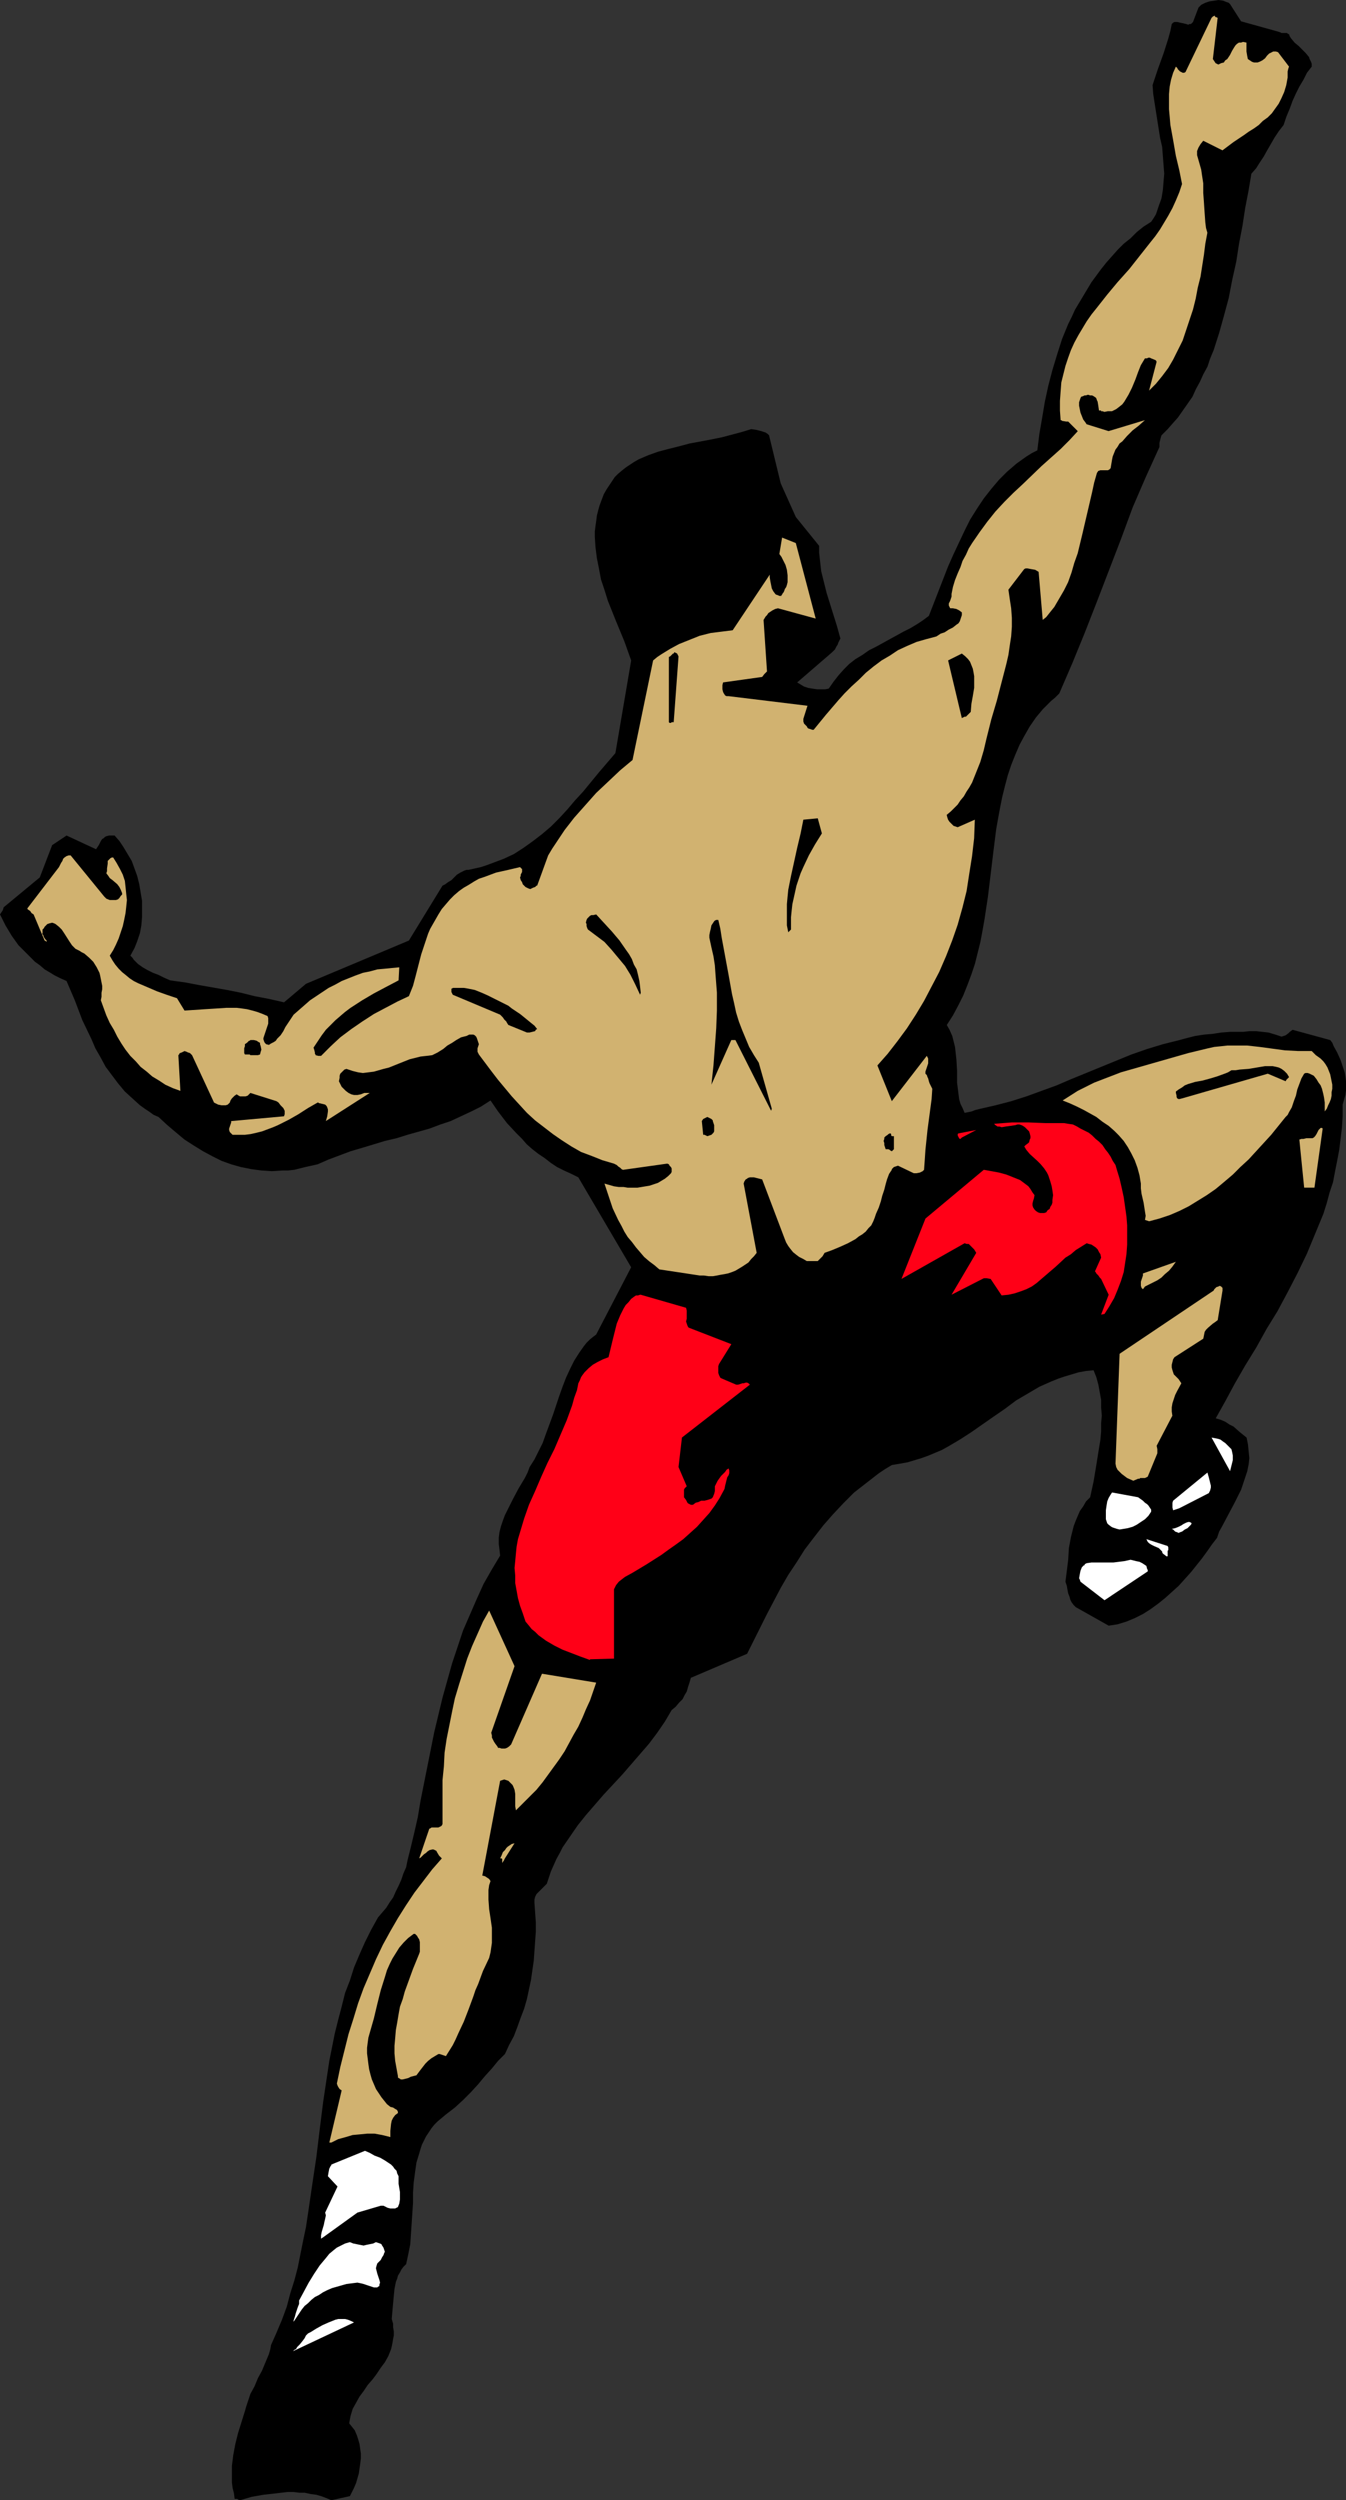 <?xml version="1.0" encoding="UTF-8" standalone="no"?>
<svg
   version="1.0"
   width="83.87mm"
   height="155.711mm"
   id="svg30"
   sodipodi:docname="Mountain Climbing 05.wmf"
   xmlns:inkscape="http://www.inkscape.org/namespaces/inkscape"
   xmlns:sodipodi="http://sodipodi.sourceforge.net/DTD/sodipodi-0.dtd"
   xmlns="http://www.w3.org/2000/svg"
   xmlns:svg="http://www.w3.org/2000/svg">
  <rect width="100%" height="100%" fill="#333333" stroke="none"/>
  <sodipodi:namedview
     id="namedview30"
     pagecolor="#ffffff"
     bordercolor="#000000"
     borderopacity="0.25"
     inkscape:showpageshadow="2"
     inkscape:pageopacity="0.0"
     inkscape:pagecheckerboard="0"
     inkscape:deskcolor="#d1d1d1"
     inkscape:document-units="mm" />
  <defs
     id="defs1">
    <pattern
       id="WMFhbasepattern"
       patternUnits="userSpaceOnUse"
       width="6"
       height="6"
       x="0"
       y="0" />
  </defs>
  <path
     style="fill:#000000;fill-opacity:1;fill-rule:evenodd;stroke:none"
     d="m 56.548,588.515 2.747,-0.808 2.747,-0.485 2.908,-0.323 2.747,-0.323 h 1.454 l 1.293,0.162 h 1.293 l 1.454,0.323 1.293,0.162 1.131,0.323 1.293,0.485 1.131,0.485 4.362,-0.97 0.485,-0.97 0.485,-0.97 0.485,-1.131 0.323,-1.131 0.323,-1.131 0.162,-1.131 0.162,-1.131 0.162,-1.293 v -1.131 l -0.162,-1.131 -0.162,-1.131 -0.323,-1.131 -0.323,-0.97 -0.485,-1.131 -0.646,-0.808 -0.646,-0.808 0.162,-0.97 0.162,-0.808 0.485,-1.616 0.808,-1.454 0.808,-1.454 0.969,-1.293 0.969,-1.454 1.131,-1.293 0.969,-1.293 0.969,-1.454 0.969,-1.293 0.808,-1.454 0.646,-1.616 0.162,-0.646 0.162,-0.808 0.162,-0.97 0.162,-0.808 v -0.97 l -0.162,-0.97 v -0.808 l -0.323,-1.131 0.162,-1.939 0.162,-1.778 0.162,-1.778 0.162,-1.616 0.323,-1.616 0.323,-0.808 0.162,-0.646 0.485,-0.808 0.323,-0.646 0.485,-0.646 0.646,-0.646 0.485,-2.262 0.485,-2.424 0.162,-2.424 0.162,-2.424 0.323,-4.848 v -2.424 l 0.162,-2.424 0.323,-2.424 0.323,-2.262 0.646,-2.101 0.323,-1.131 0.323,-0.97 0.485,-0.97 0.485,-0.97 0.646,-0.97 0.646,-0.97 0.646,-0.808 0.808,-0.808 0.969,-0.808 0.969,-0.808 2.1,-1.616 1.939,-1.778 1.777,-1.778 1.777,-1.939 1.616,-1.939 1.616,-1.778 1.454,-1.778 1.616,-1.616 0.969,-2.101 1.131,-2.101 0.808,-2.101 0.808,-2.262 0.808,-2.101 0.646,-2.262 0.485,-2.262 0.485,-2.262 0.323,-2.262 0.323,-2.262 0.162,-2.262 0.162,-2.262 0.162,-2.262 v -2.262 l -0.162,-2.262 -0.162,-2.262 v -0.485 -0.323 l 0.162,-0.646 0.323,-0.646 0.485,-0.485 0.485,-0.485 0.969,-0.97 0.485,-0.485 0.485,-1.454 0.485,-1.454 0.646,-1.454 0.646,-1.454 0.808,-1.454 0.646,-1.293 1.777,-2.585 1.777,-2.585 1.939,-2.424 2.1,-2.424 2.1,-2.424 4.362,-4.686 2.1,-2.424 2.1,-2.424 2.1,-2.424 1.939,-2.585 1.777,-2.585 1.616,-2.747 0.969,-0.808 0.808,-0.97 0.808,-0.808 0.485,-0.97 0.485,-0.808 0.323,-1.131 0.323,-0.97 0.323,-1.131 13.248,-5.656 3.07,-6.14 1.616,-3.232 1.616,-3.07 1.616,-3.07 1.777,-3.07 1.939,-2.909 1.939,-3.07 2.1,-2.747 2.262,-2.909 2.262,-2.585 2.423,-2.585 2.585,-2.585 2.908,-2.262 1.454,-1.131 1.454,-1.131 1.454,-0.97 1.616,-0.97 1.939,-0.323 1.777,-0.323 1.616,-0.485 1.616,-0.485 1.777,-0.646 3.07,-1.293 1.454,-0.808 2.747,-1.616 2.747,-1.778 5.332,-3.717 2.585,-1.778 2.585,-1.939 2.747,-1.616 2.747,-1.616 1.454,-0.646 1.454,-0.646 1.616,-0.646 1.454,-0.485 1.616,-0.485 1.616,-0.485 1.777,-0.323 1.777,-0.162 0.646,1.616 0.485,1.778 0.323,1.778 0.323,1.778 v 1.778 l 0.162,1.939 -0.162,1.778 v 1.939 l -0.162,1.939 -0.323,1.939 -0.646,4.04 -0.646,3.878 -0.808,3.717 -0.969,0.97 -0.646,1.131 -0.808,1.131 -0.485,1.131 -0.485,1.131 -0.485,1.293 -0.323,1.293 -0.323,1.293 -0.485,2.585 -0.162,2.747 -0.323,2.585 -0.323,2.585 0.323,0.97 0.162,0.97 0.162,0.808 0.323,0.808 0.162,0.646 0.323,0.646 0.485,0.646 0.485,0.485 7.755,4.363 2.1,-0.323 2.1,-0.646 1.939,-0.808 1.939,-0.97 1.777,-1.131 1.777,-1.293 1.616,-1.293 1.616,-1.454 1.616,-1.454 1.454,-1.616 1.454,-1.616 1.293,-1.616 1.293,-1.616 1.293,-1.778 1.131,-1.616 1.131,-1.454 0.485,-1.454 0.808,-1.454 1.454,-2.747 1.454,-2.747 1.454,-2.909 0.485,-1.454 0.485,-1.454 0.485,-1.454 0.323,-1.616 0.162,-1.454 -0.162,-1.616 -0.162,-1.616 -0.323,-1.616 -1.616,-1.293 -1.454,-1.293 -0.969,-0.485 -0.969,-0.646 -1.131,-0.485 -1.131,-0.323 2.262,-4.04 2.262,-4.201 2.423,-4.201 2.585,-4.201 2.423,-4.363 2.585,-4.201 2.423,-4.525 2.262,-4.363 2.262,-4.686 1.939,-4.686 1.939,-4.686 0.808,-2.585 0.646,-2.424 0.808,-2.424 0.485,-2.585 0.485,-2.424 0.485,-2.585 0.323,-2.585 0.323,-2.747 0.162,-2.585 v -2.747 l 0.323,-1.131 0.323,-1.131 0.162,-1.131 v -0.97 -1.131 l -0.162,-1.131 -0.162,-0.97 -0.323,-0.97 -0.646,-1.939 -0.808,-1.778 -0.808,-1.454 -0.323,-0.808 -0.485,-0.646 -8.886,-2.424 -0.646,0.485 -0.323,0.323 -0.646,0.485 -0.485,0.162 -0.485,0.162 -1.454,-0.485 -1.616,-0.485 -1.454,-0.162 -1.454,-0.162 h -1.616 l -1.454,0.162 h -3.07 l -2.1,0.162 -2.1,0.323 -1.939,0.162 -2.1,0.323 -1.939,0.485 -1.777,0.485 -3.878,0.97 -3.716,1.131 -3.716,1.293 -3.554,1.454 -7.109,2.909 -3.554,1.454 -3.393,1.454 -3.554,1.293 -3.554,1.293 -3.554,1.131 -3.716,0.97 -3.554,0.808 -0.646,0.162 -0.646,0.162 -0.808,0.323 -0.808,0.162 -0.808,0.162 -0.485,-1.131 -0.485,-0.97 -0.323,-1.131 -0.162,-1.293 -0.162,-1.293 -0.162,-1.293 v -2.747 l -0.162,-2.747 -0.162,-1.454 -0.162,-1.454 -0.323,-1.293 -0.323,-1.293 -0.646,-1.454 -0.646,-1.131 1.454,-2.262 1.293,-2.424 1.131,-2.262 0.969,-2.424 0.969,-2.585 0.808,-2.424 0.646,-2.585 0.646,-2.585 0.485,-2.585 0.485,-2.747 0.808,-5.333 0.646,-5.333 0.646,-5.332 0.646,-5.171 0.485,-2.747 0.485,-2.585 0.485,-2.424 0.646,-2.585 0.646,-2.424 0.808,-2.424 0.969,-2.424 0.969,-2.262 1.131,-2.101 1.293,-2.262 1.454,-2.101 1.616,-1.939 1.939,-1.939 0.969,-0.808 0.969,-0.97 3.07,-7.11 2.908,-7.11 2.908,-7.433 5.655,-14.705 2.747,-7.433 3.07,-7.11 1.616,-3.555 1.616,-3.555 v -0.97 l 0.162,-0.646 0.162,-0.646 0.162,-0.485 1.454,-1.454 1.131,-1.293 1.293,-1.454 1.131,-1.616 1.131,-1.616 1.131,-1.616 0.808,-1.778 0.969,-1.778 0.808,-1.778 0.969,-1.778 0.646,-1.939 0.808,-1.939 1.293,-4.04 1.131,-4.04 1.131,-4.201 0.808,-4.201 0.969,-4.363 0.646,-4.201 0.808,-4.201 0.646,-4.201 0.808,-4.201 0.646,-3.878 1.131,-1.293 0.808,-1.293 0.969,-1.454 0.808,-1.454 1.777,-3.07 0.969,-1.454 1.131,-1.454 0.646,-1.939 0.808,-1.939 0.646,-1.778 0.808,-1.778 0.808,-1.616 0.969,-1.616 0.808,-1.616 1.131,-1.454 v -0.646 l -0.162,-0.485 -0.323,-0.646 -0.162,-0.485 -0.808,-0.97 -0.808,-0.808 -0.808,-0.808 -0.969,-0.808 -0.808,-0.97 -0.323,-0.485 -0.162,-0.485 -0.323,-0.162 -0.162,-0.162 h -0.646 -0.646 l -0.323,-0.162 -0.485,-0.162 -8.725,-2.424 -2.585,-4.04 -0.323,-0.323 -0.485,-0.162 L 288.07,0.162 286.939,0 l -0.969,0.162 -1.131,0.162 -0.969,0.323 -0.969,0.485 -0.646,0.646 -1.293,3.393 -0.323,0.323 -0.162,0.162 h -0.323 L 279.83,5.817 279.346,5.656 278.699,5.494 277.891,5.333 277.245,5.171 h -0.323 -0.323 l -0.323,0.162 -0.323,0.323 -0.323,1.616 -0.485,1.778 -1.131,3.555 -0.646,1.778 -0.646,1.778 -0.646,1.939 -0.646,1.939 0.162,2.101 0.323,2.101 1.293,8.241 0.485,2.101 0.162,2.101 0.162,2.101 0.162,2.101 -0.162,1.939 -0.162,1.939 -0.323,1.939 -0.646,1.778 -0.323,0.97 -0.323,0.97 -0.485,0.808 -0.646,0.97 -1.777,1.131 -1.616,1.293 -1.454,1.454 -1.616,1.293 -1.454,1.454 -1.293,1.454 -1.293,1.454 -1.293,1.616 -2.262,3.07 -0.969,1.616 -0.969,1.616 -0.969,1.616 -0.969,1.616 -0.808,1.778 -0.808,1.616 -1.454,3.555 -1.131,3.555 -1.131,3.717 -0.969,3.717 -0.808,3.717 -0.646,3.878 -0.646,3.717 -0.485,3.878 -1.293,0.646 -1.293,0.808 -1.131,0.808 -1.131,0.808 -1.131,0.97 -1.131,0.97 -1.939,1.939 -1.777,2.101 -1.777,2.262 -1.616,2.424 -1.616,2.585 -1.293,2.585 -1.293,2.747 -1.293,2.747 -1.293,2.909 -2.262,5.817 -1.131,2.909 -1.131,2.909 -1.293,0.97 -1.454,0.97 -1.616,0.97 -1.616,0.808 -3.231,1.778 -3.231,1.778 -1.616,0.808 -1.616,1.131 -1.616,0.97 -1.454,1.131 -1.293,1.293 -1.293,1.454 -1.131,1.454 -1.131,1.616 -0.808,0.162 h -0.969 -0.969 l -1.131,-0.162 -0.969,-0.162 -0.969,-0.323 -0.808,-0.485 -0.808,-0.485 8.24,-7.11 0.323,-0.323 0.323,-0.323 0.323,-0.646 0.323,-0.485 0.162,-0.485 0.485,-0.97 -0.808,-2.909 -0.808,-2.585 -0.808,-2.585 -0.808,-2.585 -0.646,-2.585 -0.646,-2.585 -0.162,-1.454 -0.162,-1.454 -0.162,-1.454 v -1.616 l -5.493,-6.787 -3.554,-7.918 -2.747,-11.311 -0.323,-0.323 -0.485,-0.323 -0.485,-0.162 -0.485,-0.162 -1.293,-0.323 -1.131,-0.162 -2.1,0.646 -2.423,0.646 -2.423,0.646 -2.423,0.485 -2.585,0.485 -2.585,0.485 -2.423,0.646 -2.585,0.646 -2.423,0.646 -2.262,0.808 -2.262,0.97 -1.131,0.646 -0.969,0.646 -0.969,0.646 -0.808,0.646 -0.969,0.808 -0.808,0.808 -0.646,0.97 -0.646,0.97 -0.646,0.97 -0.646,1.131 -0.485,1.293 -0.485,1.293 -0.323,1.131 -0.323,1.293 -0.162,1.293 -0.162,1.131 -0.162,1.293 v 1.293 l 0.162,2.424 0.323,2.585 0.485,2.424 0.485,2.585 0.808,2.424 0.808,2.585 1.939,4.848 1.939,4.686 0.808,2.262 0.808,2.262 v 0 l -3.716,21.815 -3.878,4.525 -3.716,4.525 -1.939,2.101 -1.777,2.101 -1.939,2.101 -1.939,1.939 -2.1,1.778 -2.1,1.616 -2.262,1.616 -2.262,1.454 -2.423,1.131 -1.293,0.485 -1.293,0.485 -1.293,0.485 -1.454,0.485 -1.454,0.323 -1.454,0.323 h -0.485 l -0.485,0.162 -0.969,0.485 -0.808,0.485 -0.646,0.646 -0.646,0.646 -0.808,0.485 -0.646,0.485 -0.646,0.323 -7.917,12.927 -24.235,10.18 -5.17,4.363 -3.554,-0.808 -3.393,-0.646 -3.231,-0.808 -3.231,-0.646 -6.463,-1.131 -3.393,-0.646 -3.554,-0.485 -1.454,-0.646 -1.293,-0.646 -1.293,-0.485 -1.293,-0.646 -1.131,-0.646 -1.131,-0.808 -0.969,-0.97 -0.323,-0.485 -0.485,-0.485 0.969,-1.778 0.646,-1.616 0.646,-1.939 0.323,-1.778 0.162,-1.939 v -1.939 -1.939 l -0.323,-1.939 -0.323,-1.939 -0.485,-1.939 -0.646,-1.778 -0.646,-1.778 -0.969,-1.616 -0.969,-1.616 -0.969,-1.454 -1.131,-1.293 H 26.658 26.173 25.689 l -0.646,0.162 -0.323,0.162 -0.323,0.323 -0.323,0.162 -0.323,0.485 -0.485,0.97 -0.646,0.97 -6.947,-3.232 -3.393,2.262 -2.908,7.595 -8.401,6.948 -0.162,0.162 v 0.162 L 0.646,214.27 0.323,214.755 0,215.239 l 1.293,2.585 1.454,2.424 0.808,1.131 0.808,1.131 1.939,1.939 0.969,0.97 0.969,0.97 1.131,0.808 1.131,0.97 2.423,1.454 1.293,0.646 1.454,0.646 1.939,4.525 1.777,4.686 2.1,4.363 0.969,2.262 1.293,2.262 1.131,2.101 1.454,1.939 1.454,1.939 1.616,1.939 1.777,1.616 1.777,1.616 1.131,0.808 0.969,0.646 1.131,0.808 1.131,0.485 2.1,1.939 2.1,1.778 1.939,1.616 2.262,1.454 2.1,1.293 2.1,1.131 2.262,1.131 2.262,0.808 2.262,0.646 2.423,0.485 2.423,0.323 2.423,0.162 2.585,-0.162 h 1.293 l 1.454,-0.162 1.293,-0.323 1.293,-0.323 1.454,-0.323 1.454,-0.323 2.585,-1.131 2.585,-0.97 2.585,-0.97 2.747,-0.808 5.332,-1.616 2.747,-0.646 2.585,-0.808 5.17,-1.454 2.585,-0.97 2.423,-0.808 2.423,-1.131 2.423,-1.131 2.262,-1.131 2.262,-1.454 1.777,2.585 2.1,2.747 2.262,2.424 1.293,1.293 1.131,1.293 1.293,1.131 1.454,1.131 1.454,0.97 1.454,1.131 1.454,0.97 1.616,0.808 1.777,0.808 1.616,0.808 12.44,21.168 -8.24,15.836 -0.646,0.485 -0.808,0.646 -0.808,0.808 -0.646,0.808 -1.131,1.616 -1.131,1.778 -0.969,1.939 -0.969,2.101 -0.808,2.101 -0.808,2.262 -1.454,4.363 -1.616,4.363 -0.808,2.262 -0.969,1.939 -0.969,1.939 -1.131,1.778 -0.485,1.293 -0.646,1.293 -1.454,2.424 -1.293,2.424 -1.293,2.585 -0.646,1.293 -0.485,1.293 -0.485,1.454 -0.323,1.293 -0.162,1.293 v 1.454 l 0.162,1.293 0.162,1.454 -1.939,3.232 -1.939,3.393 -1.616,3.555 -1.616,3.717 -1.616,3.717 -1.293,3.878 -1.293,3.878 -1.131,4.04 -1.131,4.04 -0.969,4.04 -0.969,4.04 -0.808,4.04 -1.616,8.08 -0.808,4.04 -0.646,3.878 -0.808,3.555 -0.808,3.393 -0.808,3.232 -0.323,1.616 -0.646,1.454 -0.485,1.454 -0.646,1.454 -0.646,1.293 -0.646,1.454 -0.808,1.131 -0.808,1.293 -0.969,1.131 -0.969,1.131 -1.616,2.909 -1.454,2.909 -1.293,2.909 -1.293,3.07 -0.969,3.07 -1.131,2.909 -0.808,3.232 -0.808,3.07 -0.808,3.232 -0.646,3.232 -0.646,3.232 -0.485,3.232 -0.969,6.464 -0.808,6.464 -0.808,6.625 -0.969,6.464 -0.969,6.625 -0.485,3.232 -0.646,3.07 -0.646,3.232 -0.646,3.232 -0.808,3.07 -0.969,3.07 -0.808,3.07 -1.131,3.07 -1.293,3.07 -1.293,2.909 -0.162,0.97 -0.323,1.131 -0.808,1.939 -0.808,1.939 -0.969,1.778 -0.808,1.939 -0.969,1.778 -0.646,1.939 -0.323,0.97 -0.323,1.131 -0.808,2.585 -0.808,2.585 -0.646,2.585 -0.485,2.585 -0.323,2.585 v 1.293 1.293 1.293 l 0.162,1.293 0.323,1.293 0.162,1.293 h 0.646 l 0.162,0.162 z"
     id="path1" />
  <path
     style="fill:#ffffff;fill-opacity:1;fill-rule:evenodd;stroke:none"
     d="m 69.311,553.288 14.056,-6.625 -0.646,-0.323 -0.808,-0.323 -0.646,-0.162 h -0.808 -0.808 l -0.646,0.162 -0.808,0.323 -0.808,0.323 -1.454,0.646 -1.454,0.808 -1.293,0.808 -0.646,0.323 -0.485,0.485 -0.323,0.646 -0.485,0.646 -0.646,0.808 -0.646,0.646 -0.162,0.323 -0.162,0.162 -0.323,0.162 -0.162,0.162 v 0.162 0 0 z"
     id="path2" />
  <path
     style="fill:#ffffff;fill-opacity:1;fill-rule:evenodd;stroke:none"
     d="m 69.15,546.501 0.646,-0.97 0.646,-0.97 0.646,-0.97 0.646,-0.808 0.808,-0.646 0.808,-0.808 0.808,-0.646 0.969,-0.485 0.969,-0.646 0.969,-0.485 1.131,-0.485 1.131,-0.323 1.131,-0.323 1.131,-0.323 1.293,-0.162 1.293,-0.162 0.808,0.162 0.646,0.162 0.485,0.162 0.485,0.162 0.969,0.323 0.485,0.162 h 0.485 0.323 l 0.162,-0.162 0.323,-0.162 v -0.323 l 0.162,-0.485 -0.162,-0.646 -0.485,-1.454 -0.162,-0.646 -0.162,-0.646 0.162,-0.646 0.162,-0.485 0.808,-0.808 0.323,-0.646 0.323,-0.485 0.162,-0.485 0.162,-0.323 -0.162,-0.485 -0.162,-0.485 -0.323,-0.485 -0.162,-0.323 -0.323,-0.162 -0.485,-0.162 -0.485,-0.162 -0.646,0.323 -0.808,0.162 -0.808,0.162 -0.646,0.162 -0.808,-0.162 -0.808,-0.162 -0.808,-0.162 -0.808,-0.323 -1.131,0.323 -0.969,0.485 -0.969,0.485 -0.808,0.646 -0.969,0.808 -0.646,0.808 -0.808,0.97 -0.808,0.97 -1.293,1.939 -1.293,2.101 -1.131,2.101 -1.131,2.101 v 0.808 l -0.323,0.808 -0.485,1.454 -0.162,0.646 -0.162,0.485 -0.162,0.485 z"
     id="path3" />
  <path
     style="fill:#ffffff;fill-opacity:1;fill-rule:evenodd;stroke:none"
     d="m 76.097,526.625 8.078,-5.817 5.493,-1.616 h 0.323 0.323 l 0.969,0.485 0.646,0.162 h 0.485 0.646 l 0.646,-0.323 0.323,-0.808 0.162,-0.97 v -0.808 -0.97 l -0.323,-1.939 v -1.778 l -0.323,-0.646 -0.162,-0.646 -0.485,-0.485 -0.323,-0.485 -0.485,-0.485 -0.485,-0.323 -0.969,-0.646 -1.131,-0.646 -1.293,-0.485 -1.131,-0.646 -1.131,-0.485 -7.917,3.232 v 0.162 l -0.162,0.162 -0.162,0.323 -0.162,0.323 -0.162,0.808 -0.162,0.97 2.262,2.424 -2.908,6.14 0.162,0.646 -0.162,0.808 -0.162,0.646 -0.162,0.808 -0.485,1.616 -0.162,0.808 v 0.808 z"
     id="path4" />
  <path
     style="fill:#d1b270;fill-opacity:1;fill-rule:evenodd;stroke:none"
     d="m 78.036,504.326 1.616,-0.808 1.777,-0.485 1.616,-0.485 1.777,-0.162 1.616,-0.162 h 1.777 l 1.777,0.323 1.939,0.485 v -0.808 -0.646 l 0.162,-1.616 0.162,-0.808 0.323,-0.646 0.485,-0.646 0.646,-0.485 v -0.323 l -0.162,-0.323 -0.162,-0.162 -0.323,-0.162 -0.485,-0.323 -0.646,-0.162 -0.808,-0.646 -0.646,-0.808 -0.646,-0.808 -0.646,-0.97 -0.646,-0.97 -0.969,-2.262 -0.323,-1.131 -0.323,-1.293 -0.162,-1.131 -0.162,-1.293 -0.162,-1.293 v -1.293 l 0.162,-1.293 0.162,-1.131 0.323,-1.131 0.969,-3.393 0.808,-3.393 0.808,-3.232 0.969,-3.07 0.485,-1.616 0.646,-1.454 0.646,-1.293 0.808,-1.293 0.808,-1.293 0.969,-1.131 1.131,-1.131 1.293,-0.97 h 0.323 l 0.485,0.485 0.162,0.323 0.323,0.485 0.162,0.646 v 0.808 0.646 0.808 l -0.162,0.485 -1.454,3.555 -1.293,3.555 -0.646,1.778 -0.485,1.778 -0.646,1.778 -0.323,1.778 -0.323,1.939 -0.323,1.778 -0.162,1.939 -0.162,1.778 v 1.778 l 0.162,1.778 0.323,1.778 0.323,1.778 v 0.323 l 0.162,0.162 0.323,0.162 0.162,0.162 h 0.485 l 0.646,-0.162 0.646,-0.162 0.646,-0.323 0.646,-0.162 0.646,-0.162 0.485,-0.646 0.485,-0.646 1.131,-1.454 0.646,-0.646 0.808,-0.646 0.808,-0.485 0.808,-0.485 h 0.323 l 0.485,0.162 0.485,0.162 0.485,0.162 0.808,-1.293 0.808,-1.293 0.646,-1.293 0.646,-1.454 1.293,-2.747 1.131,-2.909 1.131,-3.07 0.485,-1.454 0.646,-1.454 1.131,-3.07 1.454,-3.07 0.323,-1.293 0.162,-1.131 0.162,-1.131 v -1.131 -2.424 l -0.323,-2.262 -0.323,-2.101 -0.162,-2.262 v -1.131 -1.131 l 0.162,-1.131 0.323,-0.97 -0.323,-0.485 -0.485,-0.323 -0.485,-0.323 -0.646,-0.162 4.201,-22.3 0.485,-0.162 0.485,-0.162 0.485,0.162 0.485,0.162 0.323,0.323 0.323,0.323 0.323,0.323 0.162,0.323 0.323,0.808 0.162,0.97 v 1.939 0.97 l 0.162,0.97 1.616,-1.616 1.616,-1.616 1.616,-1.616 1.454,-1.778 1.293,-1.778 1.293,-1.778 1.293,-1.778 1.293,-1.939 2.1,-3.878 1.131,-1.939 0.969,-2.101 0.808,-1.939 0.969,-2.101 1.454,-4.201 -12.764,-2.101 -7.27,16.644 v 0 l -0.162,0.162 -0.323,0.323 -0.485,0.323 -0.485,0.162 h -0.808 l -0.485,-0.162 h -0.323 l -0.162,-0.323 -0.485,-0.646 -0.323,-0.485 -0.162,-0.323 -0.323,-0.646 v -0.485 l -0.162,-0.646 5.493,-15.674 -5.978,-13.089 -1.454,2.585 -1.293,2.909 -1.293,2.909 -1.131,2.909 -0.969,3.07 -0.969,3.07 -0.969,3.232 -0.646,3.07 -0.646,3.232 -0.646,3.232 -0.485,3.232 -0.162,3.232 -0.323,3.232 v 3.232 3.232 3.232 0.323 0.323 l -0.162,0.323 -0.162,0.162 -0.323,0.162 -0.323,0.162 h -0.485 -0.485 -0.646 l -0.485,0.323 v -0.162 l -2.423,7.11 0.323,-0.162 0.162,-0.162 0.646,-0.646 0.485,-0.323 0.323,-0.323 0.485,-0.323 0.646,-0.162 h 0.323 l 0.323,0.162 0.323,0.162 0.162,0.323 0.485,0.808 0.323,0.323 0.323,0.323 -2.262,2.585 -2.1,2.747 -2.1,2.747 -1.939,2.909 -1.939,3.07 -1.777,3.07 -1.777,3.232 -1.616,3.393 -1.454,3.393 -1.454,3.393 -1.293,3.555 -1.131,3.717 -1.131,3.555 -0.969,3.878 -0.969,3.878 -0.808,3.878 0.162,0.485 0.162,0.323 0.323,0.485 0.485,0.323 -2.908,12.281 z"
     id="path5" />
  <path
     style="fill:#d1b270;fill-opacity:1;fill-rule:evenodd;stroke:none"
     d="m 118.912,437.427 2.262,-3.555 v 0 l -0.646,0.162 -0.485,0.323 -0.485,0.323 -0.323,0.323 -0.323,0.485 -0.485,0.485 -0.323,0.808 -0.323,0.646 h 0.162 0.162 l 0.162,0.162 v 0.646 0.162 0 h 0.162 v -0.162 l 0.162,-0.162 0.162,-0.323 z"
     id="path6" />
  <path
     style="fill:#ff0017;fill-opacity:1;fill-rule:evenodd;stroke:none"
     d="m 138.946,390.566 5.655,-0.162 v -14.705 -1.616 l 0.485,-0.97 0.646,-0.808 1.454,-1.131 1.777,-0.97 1.616,-0.97 1.616,-0.97 3.554,-2.262 1.777,-1.293 1.616,-1.131 1.777,-1.293 1.616,-1.454 1.616,-1.454 1.454,-1.616 1.454,-1.616 1.293,-1.778 1.131,-1.778 1.131,-2.101 0.162,-0.808 0.162,-0.646 0.162,-0.646 0.162,-0.646 0.323,-0.485 0.162,-0.485 v -0.646 l -0.162,-0.485 -0.485,0.323 -0.323,0.485 -0.969,0.97 -0.808,1.131 -0.323,0.646 -0.323,0.646 v 0.485 0.646 l -0.162,0.646 -0.323,0.808 -0.323,0.323 -0.485,0.162 -0.485,0.162 -0.646,0.162 h -0.808 l -0.646,0.323 -0.646,0.162 -0.646,0.485 h -0.485 l -0.323,-0.162 -0.323,-0.162 -0.162,-0.162 -0.323,-0.646 -0.485,-0.646 v -0.808 -0.646 -0.323 l 0.162,-0.323 0.162,-0.162 0.323,-0.323 -1.939,-4.525 0.808,-6.948 15.995,-12.443 -0.323,-0.323 -0.323,-0.162 h -0.323 l -0.485,0.162 h -0.323 l -0.485,0.162 -0.485,0.162 h -0.485 l -3.393,-1.454 -0.323,-0.162 -0.162,-0.323 -0.162,-0.323 -0.162,-0.485 v -0.485 -0.646 -0.485 l 0.162,-0.485 2.908,-4.686 -10.017,-3.878 -0.162,-0.162 -0.162,-0.323 -0.162,-0.485 -0.162,-0.485 0.162,-0.646 v -1.293 -0.646 l -0.162,-0.646 -10.663,-3.07 h -0.162 l -0.485,0.162 h -0.485 l -0.485,0.323 -0.646,0.485 -0.646,0.808 -0.646,0.646 -0.485,0.808 -0.808,1.616 -0.808,1.939 -0.485,1.939 -0.485,1.939 -0.969,4.04 -1.293,0.485 -1.293,0.646 -1.131,0.646 -0.969,0.808 -0.969,0.97 -0.485,0.646 -0.323,0.485 -0.323,0.808 -0.323,0.646 -0.162,0.808 -0.162,0.808 -0.646,1.778 -0.485,1.778 -1.293,3.555 -1.454,3.393 -1.454,3.393 -1.616,3.232 -1.454,3.232 -1.454,3.393 -1.454,3.232 -1.131,3.232 -0.485,1.616 -0.485,1.616 -0.485,1.616 -0.323,1.778 -0.162,1.616 -0.162,1.778 -0.162,1.616 0.162,1.778 v 1.778 l 0.323,1.778 0.323,1.778 0.485,1.778 0.646,1.778 0.646,1.939 0.808,0.97 0.646,0.808 0.808,0.646 0.808,0.808 1.777,1.293 1.939,1.131 1.939,0.97 2.1,0.808 2.1,0.808 2.262,0.808 z"
     id="path7" />
  <path
     style="fill:#ffffff;fill-opacity:1;fill-rule:evenodd;stroke:none"
     d="m 260.119,376.669 10.179,-6.787 v -0.323 l -0.162,-0.323 -0.162,-0.646 -0.485,-0.323 -0.485,-0.323 -0.646,-0.323 -0.808,-0.162 -1.293,-0.323 -1.454,0.323 -1.293,0.162 -1.293,0.162 h -3.878 -1.293 l -1.131,0.162 -0.323,0.162 -0.162,0.162 v 0 0.162 h -0.162 l -0.162,0.162 -0.323,0.323 -0.323,0.808 -0.162,0.808 -0.162,0.97 0.162,0.323 0.162,0.485 z"
     id="path8" />
  <path
     style="fill:#ffffff;fill-opacity:1;fill-rule:evenodd;stroke:none"
     d="m 274.983,365.196 v 0 -0.162 l 0.162,-0.162 v -0.485 -0.162 l -0.162,-0.323 -5.009,-1.616 0.162,0.323 0.162,0.323 0.323,0.323 0.485,0.323 0.646,0.323 1.131,0.485 0.485,0.485 0.323,0.323 v 0.162 0 l 0.162,0.323 0.646,0.485 0.162,0.162 h 0.162 0.162 v -0.162 -0.162 -0.323 z"
     id="path9" />
  <path
     style="fill:#ffffff;fill-opacity:1;fill-rule:evenodd;stroke:none"
     d="m 278.376,360.51 0.646,-0.485 0.646,-0.323 0.485,-0.485 0.323,-0.323 0.162,-0.323 -0.162,-0.162 -0.323,-0.162 h -0.323 l -0.485,0.162 -0.646,0.323 -0.485,0.323 -0.646,0.323 -0.808,0.323 -0.808,0.162 v 0 l 0.323,0.162 0.485,0.485 0.485,0.162 0.323,0.162 0.323,-0.162 z"
     id="path10" />
  <path
     style="fill:#ffffff;fill-opacity:1;fill-rule:evenodd;stroke:none"
     d="m 263.674,360.025 0.969,-0.162 0.969,-0.162 1.131,-0.323 0.969,-0.485 0.969,-0.646 0.969,-0.646 0.808,-0.808 0.646,-0.97 v -0.485 l -0.323,-0.485 -0.323,-0.485 -0.323,-0.323 -0.485,-0.323 -0.485,-0.485 -1.131,-0.808 -6.139,-1.131 -0.323,0.485 -0.485,0.808 -0.323,0.808 -0.162,0.97 -0.162,1.131 v 0.97 1.131 l 0.323,0.97 0.162,0.162 0.162,0.162 0.646,0.485 0.323,0.162 0.485,0.162 0.485,0.162 z"
     id="path11" />
  <path
     style="fill:#ffffff;fill-opacity:1;fill-rule:evenodd;stroke:none"
     d="m 277.73,355.016 6.947,-3.555 0.323,-0.646 0.162,-0.646 v -0.485 l -0.162,-0.646 -0.323,-1.293 -0.323,-1.131 -8.078,6.625 -0.162,0.485 v 0.485 0.646 l 0.162,0.646 v 0 z"
     id="path12" />
  <path
     style="fill:#d1b270;fill-opacity:1;fill-rule:evenodd;stroke:none"
     d="m 268.036,348.067 h 0.323 l 0.162,-0.162 h 0.646 0.485 l 0.323,-0.162 0.323,-0.162 2.262,-5.494 v -0.97 l -0.162,-0.808 3.716,-7.11 v 0.162 l -0.162,-1.131 v -0.97 l 0.162,-0.97 0.323,-0.97 0.323,-0.97 0.485,-0.97 0.969,-1.778 -0.323,-0.485 -0.323,-0.485 -0.485,-0.485 -0.485,-0.485 -0.162,-0.162 -0.162,-0.485 -0.162,-0.485 -0.162,-0.646 v -0.646 l 0.162,-0.646 0.162,-0.646 0.323,-0.485 6.786,-4.363 0.162,-0.808 0.162,-0.808 0.323,-0.485 0.485,-0.485 1.131,-0.97 0.485,-0.323 0.646,-0.485 v 0 l 1.131,-6.948 v -0.323 -0.323 l -0.162,-0.162 -0.162,-0.162 -0.323,-0.162 -0.323,0.162 -0.485,0.162 -0.323,0.323 -0.162,0.162 -0.162,0.323 -22.134,14.866 -0.969,25.855 0.162,0.808 0.323,0.646 0.485,0.485 0.485,0.485 0.646,0.485 0.646,0.485 1.454,0.646 z"
     id="path13" />
  <path
     style="fill:#ffffff;fill-opacity:1;fill-rule:evenodd;stroke:none"
     d="m 289.686,346.29 0.323,-1.293 0.162,-0.646 0.162,-0.646 v -0.646 -0.485 l -0.162,-0.808 -0.162,-0.646 -0.485,-0.485 -0.485,-0.485 -0.485,-0.485 -0.485,-0.323 -0.646,-0.485 -0.485,-0.162 -0.808,-0.162 -0.808,-0.162 z"
     id="path14" />
  <path
     style="fill:#ff0017;fill-opacity:1;fill-rule:evenodd;stroke:none"
     d="m 259.311,309.447 0.808,-0.162 1.131,-1.778 1.131,-1.939 0.808,-1.939 0.808,-2.101 0.646,-2.101 0.323,-2.101 0.323,-2.101 0.162,-2.262 v -2.262 -2.262 l -0.162,-2.101 -0.323,-2.262 -0.323,-2.262 -0.485,-2.262 -0.485,-2.101 -0.646,-2.101 -0.323,-1.131 -0.646,-0.97 -0.485,-0.97 -0.646,-0.97 -0.646,-0.808 -0.646,-0.97 -0.808,-0.808 -0.808,-0.646 -0.808,-0.808 -0.808,-0.646 -0.969,-0.485 -0.969,-0.485 -0.808,-0.485 -0.969,-0.485 -1.131,-0.162 -0.969,-0.162 h -2.262 -2.1 l -4.039,-0.162 h -1.939 -1.939 l -2.1,0.162 -2.1,0.162 0.323,0.323 0.485,0.323 h 0.485 l 0.485,0.162 0.969,-0.162 1.131,-0.162 1.131,-0.162 0.485,-0.162 h 0.485 l 0.485,0.162 0.323,0.162 0.485,0.323 0.323,0.323 0.323,0.323 0.323,0.323 0.162,0.485 0.162,0.646 v 0.485 l -0.162,0.323 -0.162,0.646 -0.162,0.162 -0.646,0.485 -0.323,0.323 0.485,0.808 0.808,0.97 1.777,1.616 0.808,0.808 0.808,0.97 0.646,0.97 0.323,0.646 0.162,0.485 0.323,0.97 0.323,1.131 0.162,0.97 0.162,1.131 -0.162,1.131 v 0.646 l -0.162,0.485 -0.323,0.485 -0.162,0.485 -0.485,0.323 -0.323,0.485 -0.485,0.162 h -0.485 -0.485 l -0.485,-0.162 -0.485,-0.323 -0.323,-0.323 -0.323,-0.485 -0.162,-0.485 v -0.323 -0.162 l 0.162,-0.646 0.162,-0.485 0.162,-0.808 -0.485,-0.646 -0.485,-0.808 -0.485,-0.646 -0.646,-0.485 -0.646,-0.485 -0.646,-0.485 -0.808,-0.323 -0.808,-0.323 -1.616,-0.646 -1.777,-0.485 -1.777,-0.323 -1.777,-0.323 -13.733,11.473 -5.655,14.22 14.864,-8.403 0.485,0.162 h 0.485 l 0.323,0.323 0.323,0.323 0.323,0.323 0.323,0.323 0.485,0.808 -5.816,9.857 7.594,-3.878 v 0 h 0.646 l 0.969,0.162 2.585,3.878 1.616,-0.162 1.454,-0.323 1.454,-0.485 1.293,-0.485 1.293,-0.646 1.131,-0.808 1.131,-0.97 1.131,-0.97 2.262,-1.939 2.262,-2.101 1.293,-0.808 1.131,-0.97 1.293,-0.808 1.293,-0.808 0.485,0.162 0.646,0.162 0.485,0.323 0.485,0.323 0.485,0.485 0.323,0.646 0.323,0.485 0.162,0.808 -1.454,3.232 0.162,0.162 0.162,0.323 0.485,0.485 0.323,0.485 0.323,0.323 1.777,3.717 z"
     id="path15" />
  <path
     style="fill:#d1b270;fill-opacity:1;fill-rule:evenodd;stroke:none"
     d="m 269.652,302.822 0.969,-0.485 0.969,-0.485 0.969,-0.485 0.969,-0.646 0.808,-0.808 0.969,-0.808 0.808,-0.97 0.808,-1.131 -7.755,2.747 v 0.485 l -0.323,0.97 -0.162,0.485 v 0.485 0.485 l 0.162,0.485 0.323,0.323 z"
     id="path16" />
  <path
     style="fill:#d1b270;fill-opacity:1;fill-rule:evenodd;stroke:none"
     d="m 164.796,300.236 h 0.969 l 1.131,0.162 h 0.969 l 0.969,-0.162 0.808,-0.162 0.969,-0.162 0.808,-0.162 0.969,-0.323 0.808,-0.323 0.808,-0.485 0.808,-0.485 1.454,-0.97 0.646,-0.808 0.646,-0.646 0.646,-0.808 -3.07,-16.321 0.162,-0.485 0.323,-0.485 0.323,-0.162 0.162,-0.162 0.485,-0.162 h 0.323 0.646 l 0.646,0.162 0.646,0.162 0.646,0.162 5.332,14.058 0.323,0.808 0.485,0.808 0.485,0.646 0.646,0.808 0.808,0.646 0.646,0.485 0.969,0.485 0.808,0.485 h 2.585 l 0.323,-0.323 0.323,-0.323 0.485,-0.485 0.485,-0.808 1.777,-0.646 1.939,-0.808 1.777,-0.808 1.777,-0.97 0.808,-0.646 0.808,-0.485 0.808,-0.646 0.646,-0.808 0.646,-0.646 0.485,-0.97 0.323,-0.808 0.323,-0.97 0.646,-1.454 0.485,-1.454 0.162,-0.646 0.162,-0.646 0.485,-1.454 0.323,-1.293 0.323,-1.131 0.485,-1.293 0.646,-0.97 v -0.162 l 0.162,-0.162 0.323,-0.323 0.969,-0.323 3.716,1.778 h 0.646 l 0.808,-0.162 0.646,-0.323 0.162,-0.162 0.162,-0.162 0.162,-2.262 0.162,-2.424 0.485,-4.686 0.323,-2.424 0.323,-2.424 0.323,-2.424 0.162,-2.424 -0.646,-1.293 -0.162,-0.485 -0.162,-0.646 -0.162,-0.323 -0.162,-0.485 -0.162,-0.162 -0.162,-0.162 v -0.485 l 0.162,-0.485 0.162,-0.485 0.323,-0.97 v -0.646 -0.485 l -0.323,-0.646 -8.24,10.665 -3.393,-8.403 2.423,-2.747 2.262,-2.909 2.262,-3.07 2.1,-3.232 1.939,-3.232 1.777,-3.393 1.777,-3.393 1.616,-3.717 1.454,-3.717 1.293,-3.717 1.131,-4.04 0.969,-3.878 0.646,-4.201 0.646,-4.04 0.485,-4.201 0.162,-4.363 -4.039,1.778 -0.485,-0.162 -0.485,-0.162 -0.323,-0.323 -0.323,-0.323 -0.323,-0.323 -0.323,-0.485 -0.162,-0.485 -0.162,-0.646 0.969,-0.808 0.808,-0.808 0.808,-0.808 0.646,-0.97 0.808,-0.97 0.646,-1.131 0.646,-0.97 0.646,-1.131 0.969,-2.424 0.969,-2.424 0.808,-2.747 0.646,-2.747 1.131,-4.525 1.293,-4.363 1.131,-4.363 1.131,-4.363 0.485,-2.101 0.323,-2.262 0.323,-2.101 0.162,-2.262 v -2.101 l -0.162,-2.262 -0.323,-2.101 -0.323,-2.262 3.716,-4.848 0.323,-0.162 h 0.485 l 0.808,0.162 0.969,0.162 0.808,0.485 0.969,11.311 0.808,-0.646 0.646,-0.808 1.293,-1.616 1.131,-1.939 1.131,-1.939 0.969,-1.939 0.808,-2.262 0.646,-2.262 0.808,-2.262 1.131,-4.686 1.131,-4.848 1.131,-4.848 0.485,-2.262 0.646,-2.262 0.323,-0.485 0.485,-0.162 h 0.323 0.485 0.485 0.485 l 0.323,-0.162 0.323,-0.323 0.162,-0.97 0.162,-0.97 0.162,-0.808 0.323,-0.808 0.323,-0.808 0.485,-0.646 0.485,-0.808 0.646,-0.485 1.131,-1.293 1.293,-1.293 1.454,-1.131 1.454,-1.293 -8.563,2.585 -5.17,-1.616 -0.323,-0.485 -0.485,-0.646 -0.323,-0.808 -0.323,-0.808 -0.162,-0.808 -0.162,-0.808 v -0.808 l 0.323,-0.97 0.162,-0.323 0.485,-0.162 0.323,-0.162 h 0.323 l 0.485,-0.162 0.485,0.162 h 0.485 l 0.323,0.162 0.485,0.323 0.162,0.162 0.162,0.485 0.162,0.323 0.162,0.97 0.162,1.131 h 0.323 0.162 v 0 0.162 h 0.162 0.162 l 0.485,0.162 0.808,-0.162 h 0.485 0.485 l 0.969,-0.485 0.646,-0.485 0.808,-0.646 0.485,-0.646 0.485,-0.808 0.485,-0.808 0.808,-1.616 0.808,-1.939 0.646,-1.778 0.646,-1.616 0.485,-0.808 0.485,-0.808 h 0.485 l 0.323,-0.162 h 0.323 l 0.323,0.162 0.808,0.323 0.323,0.162 0.162,0.323 -1.777,6.787 0.808,-0.808 0.808,-0.808 1.454,-1.778 1.454,-1.939 1.131,-1.939 1.131,-2.262 1.131,-2.262 0.808,-2.424 0.808,-2.424 0.808,-2.424 0.646,-2.585 0.485,-2.585 0.646,-2.585 0.808,-5.171 0.323,-2.585 0.485,-2.585 -0.323,-1.131 -0.162,-1.293 -0.162,-2.262 -0.162,-2.424 -0.162,-2.262 v -2.262 l -0.323,-2.101 -0.162,-1.131 -0.323,-1.131 -0.323,-1.131 -0.323,-1.131 v -0.97 l 0.323,-0.808 0.485,-0.808 0.646,-0.808 4.524,2.262 1.293,-0.97 1.293,-0.97 2.423,-1.616 1.131,-0.808 1.293,-0.808 1.131,-0.808 0.969,-0.97 1.131,-0.808 0.969,-0.97 0.808,-1.131 0.808,-1.131 0.646,-1.293 0.646,-1.454 0.485,-1.616 0.323,-1.778 v -0.808 -0.646 l 0.162,-0.646 0.162,-0.485 -2.585,-3.393 -0.485,-0.162 h -0.323 -0.323 l -0.323,0.162 -0.646,0.323 -0.485,0.485 -0.485,0.646 -0.646,0.485 -0.646,0.323 -0.485,0.162 h -0.323 -0.485 l -0.485,-0.162 -0.485,-0.323 -0.485,-0.323 -0.162,-0.808 -0.162,-0.97 v -2.101 l -0.808,-0.162 -0.485,0.162 h -0.485 l -0.485,0.323 -0.323,0.323 -0.323,0.485 -0.485,0.808 -0.485,0.97 -0.646,0.97 -0.485,0.323 -0.323,0.485 -0.646,0.162 -0.646,0.323 -0.323,-0.162 -0.323,-0.162 -0.323,-0.485 -0.323,-0.485 1.131,-9.695 -0.323,-0.162 h -0.162 L 286.131,3.878 V 3.717 h -0.162 l -0.323,0.162 -0.162,0.162 -0.162,0.162 -6.139,12.766 -0.323,0.162 h -0.323 l -0.323,-0.162 -0.323,-0.162 -0.485,-0.485 -0.162,-0.323 -0.323,-0.323 -0.646,1.454 -0.485,1.616 -0.323,1.616 -0.162,1.778 v 1.778 1.778 l 0.162,1.778 0.162,1.939 0.646,3.555 0.646,3.717 0.808,3.393 0.323,1.616 0.323,1.616 -0.646,1.939 -0.808,1.939 -0.808,1.778 -0.969,1.778 -0.969,1.616 -0.969,1.616 -1.131,1.616 -1.293,1.616 -2.423,3.07 -2.423,3.07 -2.747,3.07 -2.423,2.909 -2.423,3.07 -1.293,1.616 -1.131,1.616 -0.969,1.616 -0.969,1.616 -0.969,1.778 -0.808,1.778 -0.646,1.778 -0.646,1.939 -0.485,1.939 -0.485,1.939 -0.162,2.101 -0.162,2.262 v 2.262 l 0.162,2.262 h 0.162 l 0.162,0.162 0.969,0.162 h 0.485 l 0.323,0.323 0.162,0.162 0.646,0.646 0.646,0.646 0.485,0.485 -1.939,2.101 -2.1,2.101 -4.524,4.04 -4.362,4.201 -2.262,2.101 -2.1,2.101 -2.1,2.262 -1.939,2.424 -1.777,2.424 -1.777,2.585 -0.808,1.293 -0.646,1.454 -0.808,1.454 -0.485,1.454 -0.646,1.454 -0.646,1.616 -0.485,1.616 -0.323,1.616 v 0.646 l -0.162,0.485 -0.162,0.485 -0.323,0.646 v 0.485 l 0.162,0.323 0.162,0.323 h 0.646 l 0.808,0.162 0.646,0.323 0.646,0.485 v 0.646 l -0.162,0.485 -0.162,0.485 -0.162,0.485 -0.323,0.485 -0.485,0.323 -0.808,0.646 -0.969,0.485 -0.969,0.646 -0.969,0.323 -0.969,0.646 -2.423,0.646 -2.262,0.646 -2.262,0.97 -2.1,0.97 -1.939,1.293 -1.939,1.131 -1.939,1.454 -1.777,1.454 -1.616,1.616 -1.777,1.616 -1.616,1.616 -1.454,1.616 -2.908,3.393 -2.908,3.555 h -0.323 l -0.485,-0.162 -0.485,-0.162 -0.162,-0.162 -0.162,-0.323 -0.323,-0.323 -0.323,-0.323 -0.162,-0.485 v -0.646 l 0.969,-3.07 -18.58,-2.262 h -0.485 l -0.323,-0.162 -0.323,-0.485 -0.162,-0.323 -0.162,-0.646 v -0.485 -0.485 l 0.162,-0.646 9.209,-1.293 0.485,-0.646 0.323,-0.323 0.323,-0.323 -0.808,-12.119 0.485,-0.808 0.323,-0.323 0.323,-0.485 0.485,-0.323 0.485,-0.323 0.646,-0.323 0.646,-0.162 8.886,2.424 -4.685,-17.775 -3.231,-1.293 -0.646,3.878 0.485,0.646 0.485,0.97 0.485,0.97 0.323,1.131 0.162,1.293 v 1.131 0.485 l -0.162,0.646 -0.162,0.485 -0.323,0.485 -0.162,0.485 -0.162,0.323 -0.162,0.162 -0.162,0.323 -0.162,0.162 v 0.162 h -0.162 -0.323 l -0.323,-0.162 -0.485,-0.162 -0.162,-0.162 -0.485,-0.646 -0.323,-0.646 -0.162,-0.808 -0.162,-0.808 -0.162,-0.97 v -0.646 l -8.725,13.089 -1.293,0.162 -1.293,0.162 -2.585,0.323 -2.585,0.646 -2.423,0.97 -2.423,0.97 -2.1,1.131 -2.1,1.293 -0.969,0.646 -0.969,0.808 v 0 l -4.847,23.431 -2.908,2.424 -2.908,2.747 -2.747,2.585 -2.585,2.909 -2.585,2.909 -2.262,2.909 -1.939,2.909 -0.969,1.454 -0.969,1.616 -2.585,7.11 v 0 h -0.162 l -0.323,0.323 -0.485,0.162 -0.646,0.323 -0.485,-0.162 -0.323,-0.162 -0.323,-0.162 -0.323,-0.323 -0.323,-0.323 -0.162,-0.485 -0.323,-0.485 -0.162,-0.646 0.162,-0.323 v -0.323 l 0.162,-0.323 0.162,-0.323 v -0.323 -0.323 l -0.162,-0.162 -0.323,-0.323 -2.747,0.646 -2.908,0.646 -1.293,0.485 -1.293,0.485 -1.454,0.485 -1.131,0.646 -1.293,0.808 -1.131,0.646 -1.131,0.808 -1.131,0.97 -0.969,0.97 -0.969,1.131 -0.969,1.131 -0.808,1.293 -0.646,1.131 -1.293,2.262 -0.485,1.131 -0.808,2.424 -0.808,2.424 -1.293,5.009 -0.646,2.424 -0.969,2.424 -2.747,1.293 -2.747,1.454 -2.747,1.454 -2.747,1.778 -2.585,1.778 -2.585,1.939 -2.262,2.101 -2.262,2.262 h -0.646 l -0.646,-0.162 v -0.162 l -0.162,-0.162 v -0.323 l -0.162,-0.646 -0.162,-0.485 0.969,-1.454 0.969,-1.454 0.969,-1.293 1.131,-1.131 1.131,-1.131 1.131,-0.97 1.131,-0.97 1.293,-0.97 2.747,-1.778 2.747,-1.616 2.747,-1.454 3.07,-1.616 0.162,-3.07 -1.777,0.162 -1.616,0.162 -1.777,0.162 -1.777,0.485 -1.616,0.323 -1.777,0.646 -1.616,0.646 -1.616,0.646 -1.454,0.808 -1.616,0.808 -1.454,0.97 -1.454,0.97 -1.454,0.97 -1.293,1.131 -1.293,1.131 -1.293,1.131 -0.646,0.97 -0.646,0.97 -0.323,0.485 -0.323,0.485 -0.485,0.97 -0.646,0.97 -0.808,0.808 -0.323,0.485 -0.485,0.323 -0.646,0.323 -0.485,0.323 -0.646,-0.162 -0.323,-0.323 -0.162,-0.323 -0.162,-0.485 v -0.323 l 0.162,-0.485 0.323,-0.97 0.323,-0.97 0.323,-0.97 v -0.485 -0.485 -0.323 l -0.162,-0.485 -1.131,-0.485 -1.293,-0.485 -1.131,-0.323 -1.293,-0.323 -1.131,-0.162 -1.293,-0.162 h -2.423 l -2.423,0.162 -2.585,0.162 -2.423,0.162 -2.423,0.162 -1.777,-2.909 -2.423,-0.808 -2.262,-0.808 -2.262,-0.97 -2.262,-0.97 -0.969,-0.485 -0.969,-0.646 -0.969,-0.808 -0.808,-0.646 -0.808,-0.808 -0.808,-0.97 -0.646,-0.97 -0.646,-1.131 0.808,-1.293 0.646,-1.293 0.646,-1.454 0.485,-1.454 0.485,-1.454 0.323,-1.454 0.323,-1.616 0.162,-1.454 0.162,-1.616 -0.162,-1.454 -0.162,-1.616 -0.162,-1.454 -0.485,-1.454 -0.646,-1.293 -0.808,-1.454 -0.808,-1.293 h -0.323 l -0.323,0.162 -0.162,0.162 -0.162,0.162 -0.323,0.323 v 0.646 l -0.162,1.131 v 0.646 l -0.162,0.485 0.485,0.646 0.323,0.485 0.646,0.485 1.131,0.97 0.485,0.646 0.323,0.646 0.323,0.808 v 0.323 l -0.323,0.323 -0.323,0.485 -0.323,0.323 -0.485,0.162 h -0.485 -0.969 l -0.808,-0.323 -0.323,-0.323 -0.162,-0.162 -7.917,-9.695 h -0.485 l -0.485,0.162 -0.485,0.323 -0.323,0.323 -0.162,0.485 -0.323,0.485 -0.485,0.97 -7.432,9.695 v 0.162 l 0.162,0.162 0.485,0.323 0.323,0.485 0.485,0.323 2.585,6.14 0.323,0.162 0.162,0.162 v 0 -0.162 -0.162 l -0.323,-0.323 -0.323,-0.485 -0.162,-0.485 -0.323,-0.323 v 0 h 0.162 v -0.485 -0.485 l 0.323,-0.323 0.162,-0.323 0.323,-0.323 0.323,-0.323 0.485,-0.162 0.646,-0.162 0.485,0.162 0.323,0.162 0.808,0.646 0.646,0.646 0.646,0.97 1.131,1.778 0.646,0.97 0.808,0.808 0.969,0.485 0.485,0.323 0.646,0.323 1.131,0.97 0.969,0.97 0.808,1.293 0.323,0.646 0.323,0.646 0.162,0.646 0.162,0.808 0.162,0.808 0.162,0.808 v 0.808 l -0.162,0.808 v 0.97 l -0.162,0.808 0.646,1.778 0.646,1.778 0.808,1.778 0.969,1.616 0.808,1.616 0.969,1.616 0.969,1.454 1.131,1.454 1.293,1.293 1.131,1.293 1.454,1.131 1.293,1.131 1.616,0.97 1.454,0.97 1.777,0.808 1.777,0.646 -0.485,-8.403 0.162,-0.162 0.162,-0.323 0.485,-0.162 0.323,-0.162 0.323,-0.162 0.485,0.162 0.323,0.162 0.485,0.162 0.485,0.485 5.17,11.15 0.969,0.485 0.808,0.162 h 0.485 0.485 l 0.485,-0.162 0.485,-0.485 0.162,-0.485 0.323,-0.485 0.162,-0.162 0.323,-0.323 0.162,-0.162 0.485,-0.323 0.485,0.323 0.323,0.162 h 0.485 0.485 0.323 l 0.485,-0.162 0.323,-0.323 0.323,-0.323 6.139,1.939 0.485,0.323 0.485,0.646 0.646,0.646 0.323,0.646 v 0.485 0.323 l -0.162,0.485 -12.44,1.131 v 0.323 l -0.162,0.485 -0.323,0.97 v 0.323 l 0.162,0.485 0.323,0.323 0.323,0.323 h 1.454 1.454 l 1.293,-0.162 1.454,-0.323 1.293,-0.323 1.293,-0.485 1.293,-0.485 1.131,-0.485 2.585,-1.293 2.262,-1.293 2.262,-1.454 2.262,-1.293 h 0.162 l 0.162,0.162 h 0.162 l 0.646,0.162 0.646,0.162 0.323,0.323 0.162,0.323 0.162,0.485 v 0.485 l -0.162,1.131 -0.323,1.131 10.34,-6.625 h -0.323 -0.323 -0.646 l -0.808,0.323 -0.808,0.162 h -0.808 l -0.646,-0.162 -0.646,-0.323 -0.646,-0.485 -0.485,-0.485 -0.485,-0.485 -0.323,-0.646 -0.323,-0.646 0.162,-0.808 v -0.485 l 0.162,-0.485 0.323,-0.323 0.323,-0.323 0.323,-0.323 0.485,-0.162 1.454,0.485 1.293,0.323 1.131,0.162 1.293,-0.162 1.293,-0.162 1.131,-0.323 1.131,-0.323 1.293,-0.323 2.423,-0.97 2.423,-0.97 1.293,-0.323 1.293,-0.323 1.454,-0.162 1.293,-0.162 1.293,-0.646 1.293,-0.808 0.969,-0.808 1.131,-0.646 0.969,-0.646 1.131,-0.646 1.293,-0.323 0.646,-0.323 h 0.646 0.323 l 0.323,0.162 0.162,0.162 0.162,0.162 0.162,0.323 0.162,0.485 0.162,0.485 0.162,0.485 -0.162,0.485 -0.162,0.485 v 0.808 l 0.162,0.323 0.162,0.323 1.454,1.939 1.454,1.939 1.616,2.101 1.616,1.939 1.616,1.939 1.777,1.939 1.777,1.939 1.939,1.778 2.1,1.616 2.1,1.616 2.1,1.454 2.262,1.454 2.262,1.293 2.585,0.97 2.423,0.97 2.747,0.808 0.323,0.162 0.323,0.162 0.323,0.323 0.485,0.323 0.323,0.323 0.323,0.162 10.34,-1.454 h 0.162 l 0.323,0.162 0.162,0.323 0.323,0.323 0.162,0.323 v 0.485 0.323 l -0.162,0.323 -0.646,0.646 -0.808,0.646 -0.808,0.485 -0.808,0.485 -0.969,0.323 -0.969,0.323 -0.969,0.162 -0.969,0.162 -0.969,0.162 h -1.131 -1.131 l -0.969,-0.162 h -1.131 l -1.131,-0.162 -2.262,-0.646 0.969,2.909 0.969,2.909 1.293,2.747 0.808,1.454 0.646,1.293 0.808,1.293 0.969,1.131 0.969,1.293 0.969,1.131 0.969,1.131 1.131,0.97 1.293,0.97 1.131,0.97 z"
     id="path17" />
  <path
     style="fill:#d1b270;fill-opacity:1;fill-rule:evenodd;stroke:none"
     d="m 270.621,287.471 2.423,-0.646 2.423,-0.808 2.262,-0.97 2.262,-1.131 2.1,-1.293 2.1,-1.293 2.1,-1.454 1.939,-1.616 2.1,-1.778 1.777,-1.778 1.939,-1.778 1.777,-1.939 3.554,-3.878 3.393,-4.201 0.485,-0.485 0.323,-0.646 0.646,-1.131 0.485,-1.454 0.485,-1.293 0.323,-1.454 0.485,-1.293 0.485,-1.293 0.646,-1.131 0.323,-0.162 h 0.485 l 0.485,0.162 0.323,0.162 0.646,0.323 0.646,0.808 0.485,0.808 0.485,0.646 0.323,0.808 0.162,0.646 0.162,0.646 0.162,0.808 0.162,1.131 v 0.97 1.131 l 0.485,-0.646 0.323,-0.808 0.323,-0.646 0.323,-0.808 0.162,-0.808 v -0.808 l 0.162,-0.808 v -0.97 l -0.162,-0.808 -0.162,-0.808 -0.162,-0.808 -0.323,-0.808 -0.323,-0.808 -0.485,-0.808 -0.485,-0.646 -0.646,-0.646 -1.131,-0.808 -0.485,-0.485 -0.485,-0.485 h -1.616 -1.616 l -3.07,-0.162 -5.978,-0.808 -2.908,-0.323 h -1.616 -1.454 -1.616 l -1.454,0.162 -1.616,0.162 -1.454,0.323 -4.685,1.131 -4.524,1.293 -4.524,1.293 -4.524,1.293 -2.262,0.646 -2.1,0.808 -2.1,0.808 -2.1,0.808 -1.939,0.97 -1.939,0.97 -1.777,1.131 -1.777,1.131 1.616,0.646 1.777,0.808 1.616,0.808 1.454,0.808 1.454,0.808 1.454,1.131 1.454,0.97 1.293,1.131 1.131,1.131 1.131,1.293 0.969,1.454 0.808,1.454 0.808,1.616 0.646,1.778 0.485,1.778 0.323,1.939 v 1.131 l 0.162,1.293 0.485,2.101 0.323,2.101 0.162,0.97 -0.162,0.97 z"
     id="path18" />
  <path
     style="fill:#d1b270;fill-opacity:1;fill-rule:evenodd;stroke:none"
     d="m 307.135,279.553 h 2.423 l 1.939,-13.897 -0.162,-0.162 h -0.162 -0.162 l -0.162,0.162 -0.323,0.323 -0.485,0.97 -0.323,0.485 -0.323,0.323 -0.323,0.162 h -0.162 -1.293 l -0.646,0.162 h -0.485 l -0.485,0.162 z"
     id="path19" />
  <path
     style="fill:#000000;fill-opacity:1;fill-rule:evenodd;stroke:none"
     d="m 210.034,270.988 0.485,-0.485 v -3.07 0 h -0.323 -0.162 l -0.162,-0.162 v -0.323 l -0.162,-0.162 v 0 h -0.162 l -0.323,0.162 -0.162,0.162 -0.485,0.323 -0.323,0.323 v 0.323 l -0.162,0.485 0.162,0.485 v 0.485 l 0.323,0.97 h 0.646 l 0.323,0.162 0.162,0.162 z"
     id="path20" />
  <path
     style="fill:#ff0017;fill-opacity:1;fill-rule:evenodd;stroke:none"
     d="m 226.514,267.756 3.393,-1.778 -4.201,0.808 -0.162,0.162 v 0.162 0.162 l 0.162,0.323 0.162,0.323 0.162,0.162 h 0.162 l 0.162,-0.162 z"
     id="path21" />
  <path
     style="fill:#000000;fill-opacity:1;fill-rule:evenodd;stroke:none"
     d="m 166.573,267.433 0.969,-0.323 0.162,-0.162 0.323,-0.323 0.162,-0.323 v -0.485 -0.485 -0.485 l -0.323,-0.97 v -0.162 l -0.323,-0.323 -0.323,-0.162 -0.646,-0.323 -0.323,0.162 -0.323,0.162 -0.323,0.162 -0.323,0.485 0.323,3.232 h 0.162 0.162 l 0.323,0.162 z"
     id="path22" />
  <path
     style="fill:#000000;fill-opacity:1;fill-rule:evenodd;stroke:none"
     d="m 181.76,260.97 -3.07,-10.827 -1.131,-1.778 -1.131,-1.939 -0.808,-1.939 -0.808,-1.939 -0.808,-2.101 -0.646,-2.101 -0.485,-2.262 -0.485,-2.101 -0.808,-4.525 -0.808,-4.363 -0.808,-4.363 -0.323,-2.101 -0.485,-2.101 h -0.323 -0.162 l -0.323,0.162 -0.162,0.162 -0.323,0.485 -0.323,0.485 -0.162,0.808 -0.162,0.646 -0.162,0.808 v 0.646 l 0.485,2.262 0.485,2.101 0.323,2.101 0.162,2.262 0.162,2.101 0.162,2.101 v 4.201 l -0.162,4.201 -0.323,4.363 -0.323,4.363 -0.485,4.525 4.685,-10.503 h 0.969 l 8.401,16.644 z"
     id="path23" />
  <path
     style="fill:#000000;fill-opacity:1;fill-rule:evenodd;stroke:none"
     d="m 278.376,258.546 20.196,-5.817 4.201,1.778 0.162,-0.323 0.162,-0.162 0.162,-0.162 0.162,-0.162 0.162,-0.162 -0.485,-0.808 -0.646,-0.646 -0.646,-0.485 -0.646,-0.323 -0.646,-0.162 -0.808,-0.162 h -0.969 -0.808 l -1.939,0.323 -1.939,0.323 -2.1,0.162 -0.969,0.162 h -0.969 l -0.808,0.485 -0.808,0.323 -1.777,0.646 -1.616,0.485 -1.777,0.485 -1.777,0.323 -1.616,0.485 -0.808,0.323 -0.646,0.485 -0.808,0.485 -0.646,0.485 v 0.323 l 0.162,0.646 v 0.323 l 0.162,0.323 0.323,0.162 h 0.162 z"
     id="path24" />
  <path
     style="fill:#000000;fill-opacity:1;fill-rule:evenodd;stroke:none"
     d="m 58.971,248.366 h 0.485 0.646 0.646 l 0.485,-0.162 0.162,-0.646 0.162,-0.485 -0.162,-0.808 -0.162,-0.485 v -0.323 l -0.323,-0.162 -0.485,-0.323 -0.646,-0.162 h -0.808 l -0.162,0.162 h -0.162 l -0.162,0.162 -0.162,0.162 -0.162,0.162 -0.485,0.323 v 0.162 0.323 l -0.162,0.485 v 0.808 0.323 l 0.162,0.323 h 0.808 0.323 z"
     id="path25" />
  <path
     style="fill:#000000;fill-opacity:1;fill-rule:evenodd;stroke:none"
     d="m 124.082,243.033 h 0.646 l 0.646,-0.162 0.646,-0.162 0.162,-0.323 0.323,-0.162 -0.646,-0.808 -0.808,-0.646 -1.777,-1.454 -0.808,-0.646 -0.969,-0.646 -0.969,-0.646 -0.808,-0.646 -3.231,-1.616 -1.616,-0.808 -1.454,-0.646 -1.616,-0.646 -1.616,-0.323 -0.969,-0.162 h -0.808 -0.808 -0.969 l -0.162,0.162 h -0.162 v 0.162 0.323 0.323 l 0.162,0.323 0.162,0.323 11.148,4.686 0.323,0.323 0.323,0.323 0.323,0.485 0.485,0.485 0.162,0.323 0.323,0.485 z"
     id="path26" />
  <path
     style="fill:#000000;fill-opacity:1;fill-rule:evenodd;stroke:none"
     d="m 150.901,233.661 -0.162,-1.454 -0.162,-1.293 -0.323,-1.454 -0.323,-1.293 -0.646,-1.131 -0.485,-1.293 -0.646,-1.131 -0.808,-1.131 -1.454,-2.101 -1.777,-2.101 -3.716,-4.04 -0.646,0.162 h -0.485 l -0.323,0.162 -0.323,0.323 -0.323,0.323 -0.162,0.323 -0.162,0.646 0.162,0.323 v 0.485 l 0.162,0.485 0.162,0.323 1.939,1.454 1.939,1.454 1.616,1.778 1.616,1.939 1.616,1.939 1.293,2.101 1.131,2.262 1.131,2.424 z"
     id="path27" />
  <path
     style="fill:#000000;fill-opacity:1;fill-rule:evenodd;stroke:none"
     d="m 186.284,218.794 v -1.454 -1.454 l 0.162,-1.616 0.162,-1.454 0.323,-1.454 0.323,-1.454 0.323,-1.454 0.485,-1.454 0.485,-1.454 0.646,-1.454 1.293,-2.747 1.454,-2.585 1.616,-2.585 -0.969,-3.555 -3.393,0.323 -0.646,3.232 -0.808,3.393 -1.454,6.625 -0.646,3.232 -0.162,1.616 -0.162,1.778 v 1.616 1.616 1.778 l 0.323,1.616 z"
     id="path28" />
  <path
     style="fill:#000000;fill-opacity:1;fill-rule:evenodd;stroke:none"
     d="m 158.657,169.994 1.131,-15.351 v -0.162 0 l -0.162,-0.323 -0.162,-0.323 -0.323,-0.162 -0.323,-0.162 -0.162,0.323 h -0.162 l -0.162,0.162 v 0 l -0.162,0.162 -0.162,0.162 -0.162,0.162 -0.323,0.162 v 15.351 l 0.162,0.162 h 0.162 0.162 l 0.162,-0.162 z"
     id="path29" />
  <path
     style="fill:#000000;fill-opacity:1;fill-rule:evenodd;stroke:none"
     d="m 227.16,168.701 h 0.323 l 0.323,-0.323 0.323,-0.323 0.485,-0.485 0.162,-1.939 0.323,-1.778 0.323,-1.939 v -1.939 -0.808 l -0.162,-0.97 -0.162,-0.808 -0.323,-0.808 -0.323,-0.808 -0.485,-0.646 -0.646,-0.646 -0.808,-0.646 -3.231,1.616 3.231,13.574 z"
     id="path30" />
</svg>

